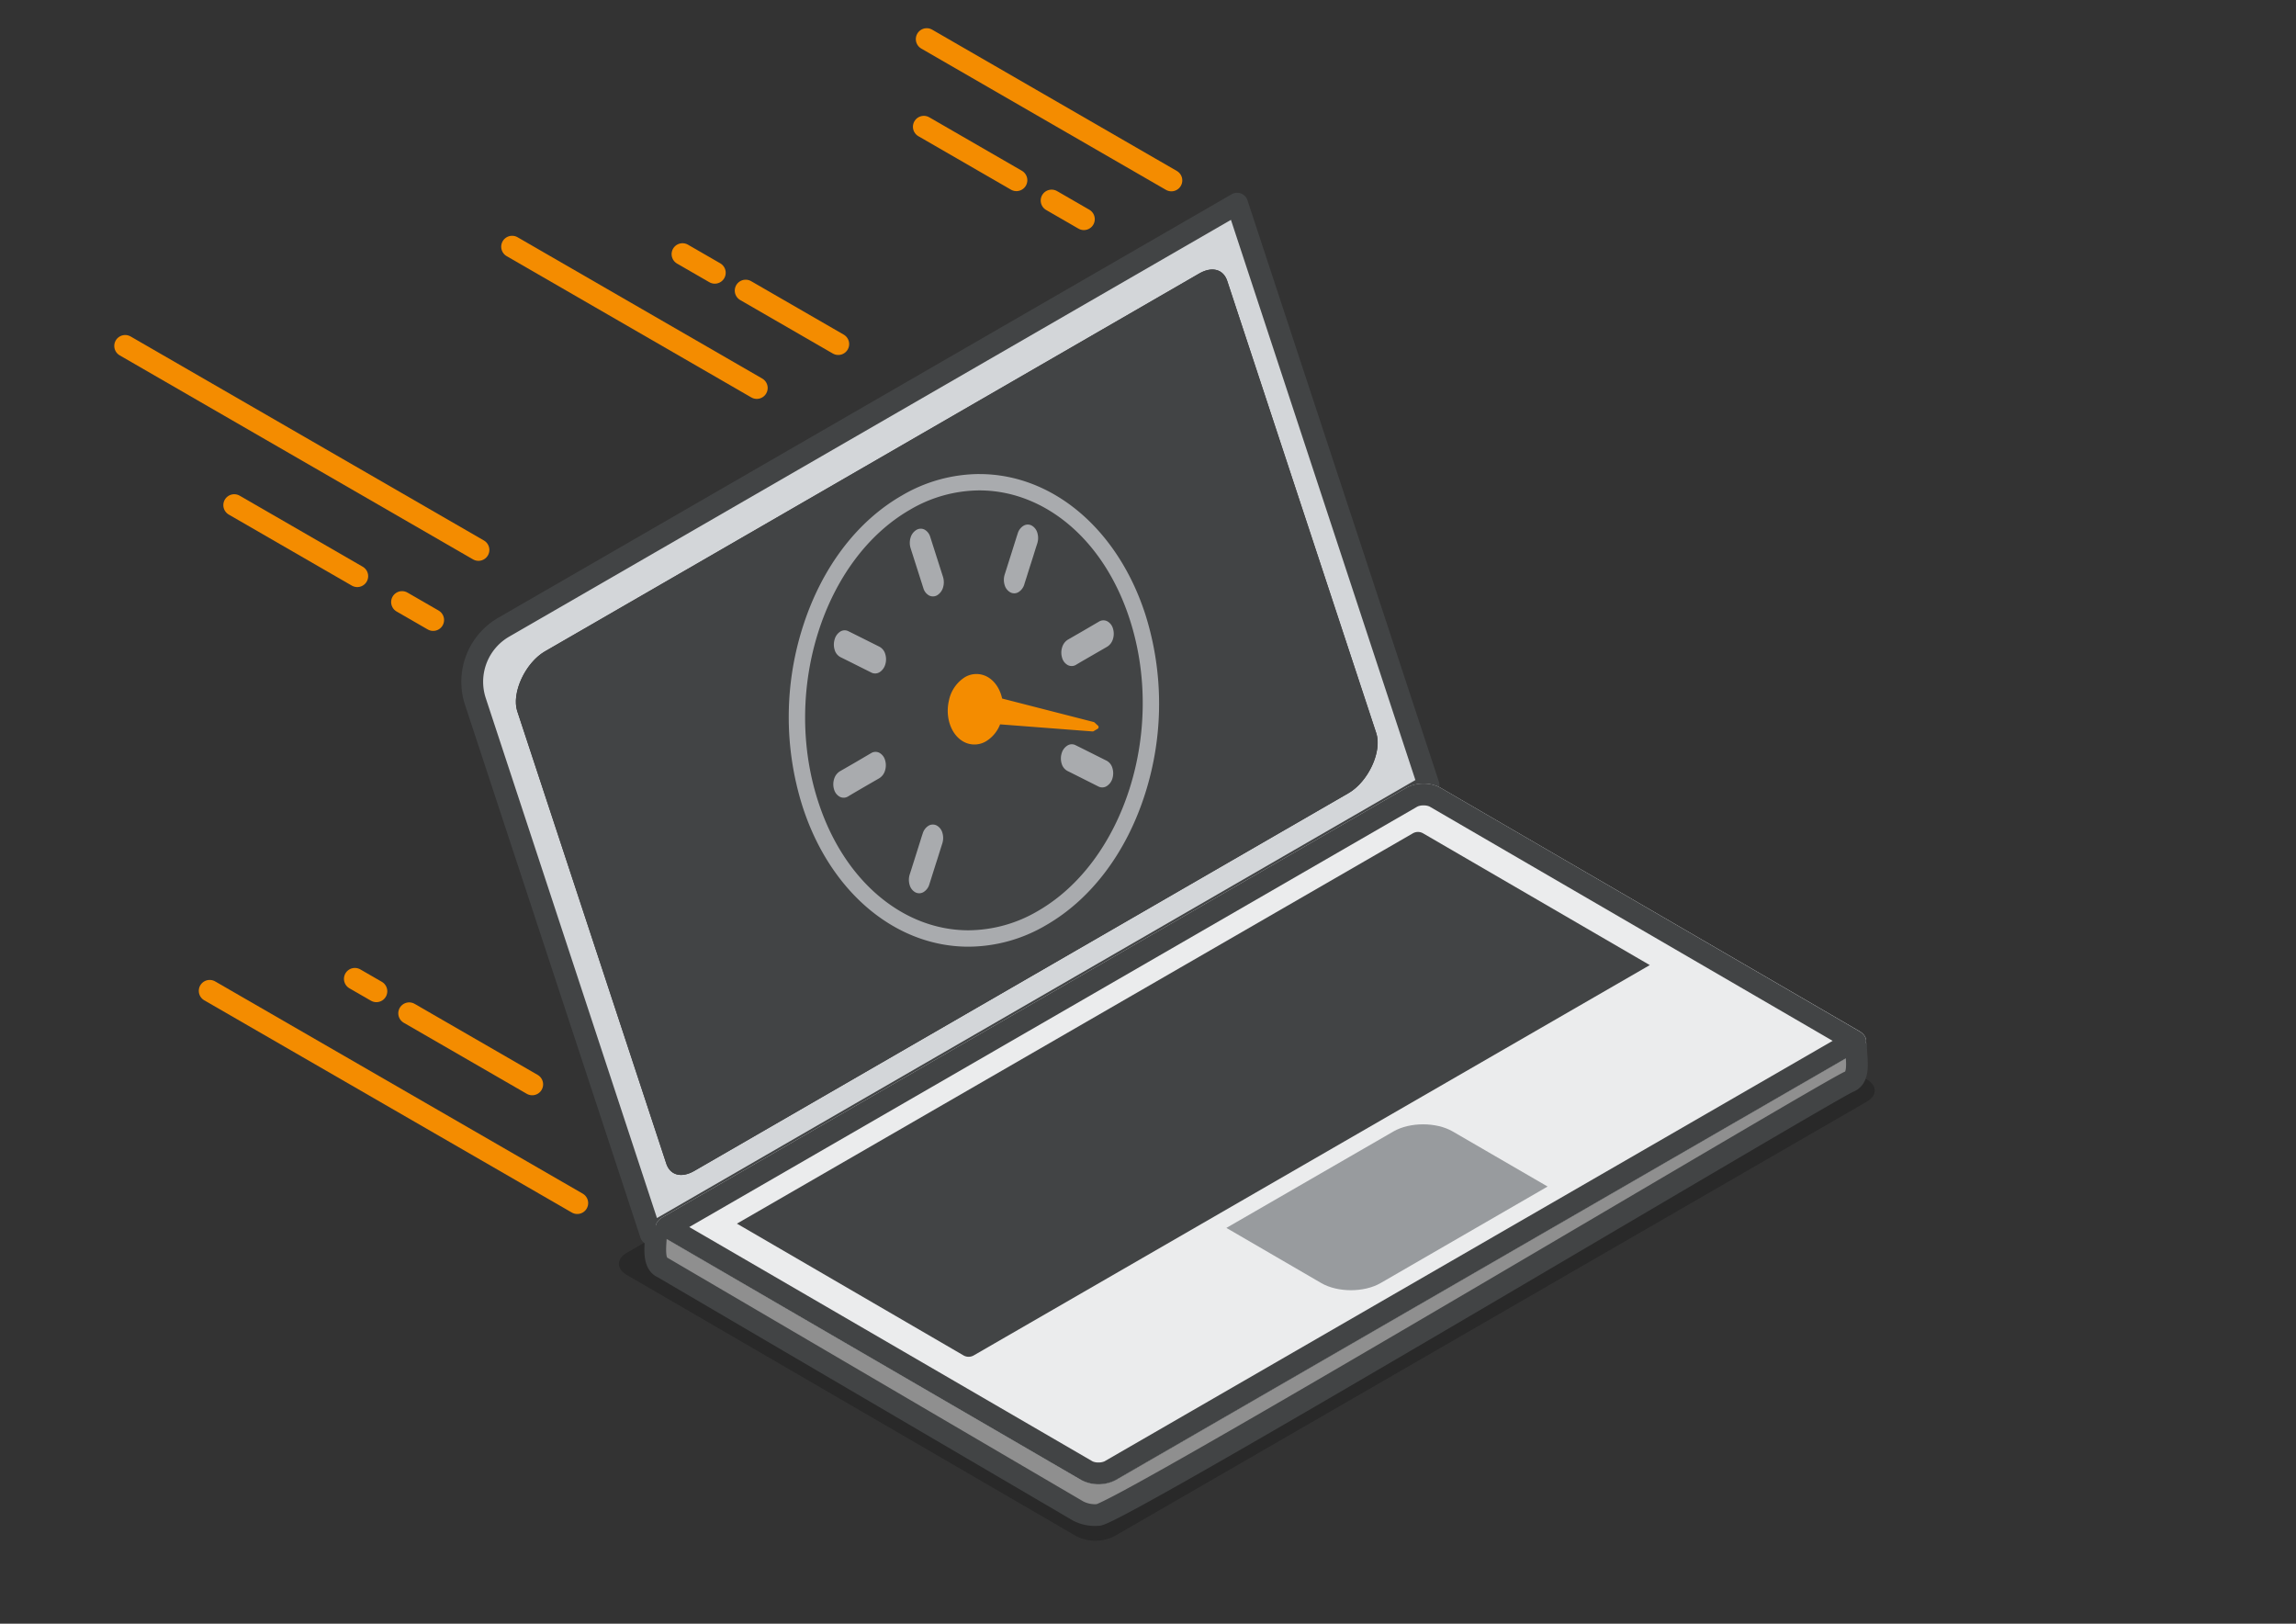 <svg id="Laag_1" data-name="Laag 1" xmlns="http://www.w3.org/2000/svg" viewBox="0 0 841.89 595.28"><rect x="0" y="0" width="841.89" height="595.28" fill="#333333" stroke="none"/><defs><style>.cls-1,.cls-5,.cls-9{fill:none;}.cls-1,.cls-12{stroke:#f48c00;stroke-linecap:round;}.cls-1,.cls-9{stroke-miterlimit:10;}.cls-1,.cls-5{stroke-width:8px;}.cls-2{opacity:0.2;}.cls-3{isolation:isolate;}.cls-4{fill:#d3d6d9;}.cls-5,.cls-9{stroke:#424445;}.cls-12,.cls-5{stroke-linejoin:round;}.cls-6{fill:#424445;}.cls-7{fill:#8f8f8f;}.cls-8{fill:#ebeced;}.cls-9{stroke-width:7.97px;}.cls-10{fill:#989b9e;}.cls-11{fill:#a9abae;}.cls-12{fill:#f48c00;stroke-width:1.44px;}</style></defs><line class="cls-1" x1="273.42" y1="106.54" x2="307.37" y2="126.14"/><line class="cls-1" x1="250.26" y1="93.17" x2="262.1" y2="100"/><line class="cls-1" x1="45.9" y1="126.82" x2="175.44" y2="201.61"/><line class="cls-1" x1="339.81" y1="14.34" x2="429.52" y2="66.14"/><line class="cls-1" x1="76.89" y1="363.26" x2="211.67" y2="441.07"/><line class="cls-1" x1="338.75" y1="46.47" x2="372.7" y2="66.07"/><line class="cls-1" x1="385.6" y1="73.52" x2="397.43" y2="80.35"/><g class="cls-2"><path d="M229.87,459.28c-3.9,2.25-3.91,5.9,0,8.15l164.73,95.73a15.53,15.53,0,0,0,14.08,0L684.49,403.9c3.9-2.25,3.91-5.9,0-8.16L519.8,300a15.5,15.5,0,0,0-14.08,0Z"/></g><g class="cls-3"><path class="cls-4" d="M523.81,287.82,238.63,452.48,173.6,255a20.32,20.32,0,0,1,9.15-24L453.62,74.68ZM244.3,426.56c1.42,4.33,5.57,5.43,10.27,2.72l239.88-138.5c7.26-4.19,12.4-15.27,10.19-22L450,103c-1.43-4.32-5.59-5.43-10.28-2.72L199.88,238.77c-7.26,4.19-12.4,15.27-10.2,22L244.3,426.56"/><path class="cls-5" d="M523.81,287.82,238.63,452.48,174.32,257.19a23.11,23.11,0,0,1,10.4-27.26L453.62,74.68Z"/></g><path class="cls-6" d="M199.88,238.77c-7.26,4.19-12.4,15.27-10.2,22L244.3,426.56c1.42,4.33,5.57,5.43,10.27,2.72l239.88-138.5c7.26-4.19,12.4-15.27,10.19-22L450,103c-1.43-4.32-5.59-5.43-10.28-2.72Z"/><g class="cls-3"><path class="cls-7" d="M243,453.42l153.59,89.26a12.65,12.65,0,0,0,5.7,1.45,13.11,13.11,0,0,0,6.69-1.45L681.69,385.2h0c1.72-1,2.58-2.3,2.58-3.61-.88,3.78,2.14,12.87-2.56,14.9-5.06,1.47-272.27,160-277.86,158.92a13.62,13.62,0,0,1-7.28-1.45L243,464.71c-4.66-1.87-1.8-11.46-2.58-14.85C240.41,451.15,241.25,452.43,243,453.42Z"/><path class="cls-8" d="M515.75,288.77a13.63,13.63,0,0,1,12.39,0L681.73,378c3.4,2,3.39,5.19,0,7.17L408.93,542.68a13.66,13.66,0,0,1-12.39,0L243,453.42c-3.42-2-3.39-5.2,0-7.18Z"/></g><path class="cls-6" d="M522,295.28a5.08,5.08,0,0,1,2.17.4l147.82,85.91-267,154.16a5.2,5.2,0,0,1-2.2.41,5,5,0,0,1-2.17-.4L252.74,449.85l267-154.15a5,5,0,0,1,2.2-.42m0-8a12.67,12.67,0,0,0-6.2,1.49L243,446.24c-3.43,2-3.46,5.19,0,7.18l153.59,89.26a13.71,13.71,0,0,0,12.39,0L681.69,385.2c3.43-2,3.44-5.19,0-7.17L528.14,288.77a12.63,12.63,0,0,0-6.19-1.49Z"/><path class="cls-9" d="M680.74,381.59c-.87,3.78,2.12,12.87-2.53,14.9-5,1.47-270.11,160-275.66,158.92a13.41,13.41,0,0,1-7.22-1.45L243,464.71c-4.63-1.87-1.79-11.46-2.56-14.85"/><path class="cls-6" d="M504.64,268.81,482.31,201l22.33,67.84c1.25,3.77.16,8.92-2.32,13.46C504.8,277.73,505.89,272.58,504.64,268.81Z"/><path class="cls-6" d="M499,270.69,467.5,175.21,415.82,329.33l75.63-43.74C496.48,282.68,500.16,274.36,499,270.69Z"/><path class="cls-6" d="M202.88,244c-3.55,2.06-6.42,6.8-7.38,10.71a17.52,17.52,0,0,0-.35,2.52,5.35,5.35,0,0,0,.23,1.67l42.48,129,73.47-206Z"/><path class="cls-6" d="M518.06,305.51a3.73,3.73,0,0,1,3.75,0l83.13,48.31-1.89,1.09-246,142a3.74,3.74,0,0,1-3.76,0L272.27,449.8l-2.06-1.19Z"/><path class="cls-10" d="M449.69,450.17l34.82,20.24c6,3.47,15.68,3.47,21.69,0L567.47,435,532.65,414.8c-6-3.47-15.68-3.47-21.69,0Z"/><path class="cls-11" d="M359.12,179.79c23.6,0,45.69,17.71,55.23,47.59,13,40.61-2.13,88.33-33.74,106.58a50.75,50.75,0,0,1-25.5,7.1c-23.6,0-45.69-17.7-55.23-47.58-13-40.61,2.13-88.33,33.75-106.58a50.65,50.65,0,0,1,25.49-7.11m0-6h0a56.43,56.43,0,0,0-28.49,7.91C314,191.28,301.14,208.43,294.31,230a108.7,108.7,0,0,0-.15,65.31c10,31.45,34,51.76,60.95,51.76a56.47,56.47,0,0,0,28.5-7.91c16.59-9.57,29.48-26.72,36.31-48.28a108.7,108.7,0,0,0,.15-65.31c-10.05-31.45-34-51.77-60.95-51.77Z"/><path class="cls-11" d="M336,194.29a3.09,3.09,0,0,1,3-.13,4.47,4.47,0,0,1,2.09,2.66l2.35,7.36,2.35,7.35a6.68,6.68,0,0,1,0,3.86,5,5,0,0,1-2.11,2.82,3.11,3.11,0,0,1-3,.11,4.45,4.45,0,0,1-2.09-2.65l-2.35-7.36-1.66-5.2-.69-2.16a6.59,6.59,0,0,1,0-3.86A4.9,4.9,0,0,1,336,194.29Z"/><path class="cls-11" d="M375.27,192.77a3.05,3.05,0,0,1,3-.11,4.43,4.43,0,0,1,2.09,2.65,6.51,6.51,0,0,1,0,3.86l-.71,2.2c-.42,1.37-1,3.25-1.68,5.34s-1.25,4-1.68,5.32-.71,2.2-.7,2.22a5,5,0,0,1-2.11,2.81,3,3,0,0,1-3,.11,4.39,4.39,0,0,1-2.09-2.65,6.51,6.51,0,0,1,0-3.86c.06-.17,1.07-3.38,2.39-7.54.66-2.08,1.26-4,1.68-5.33s.69-2.16.71-2.21A4.88,4.88,0,0,1,375.27,192.77Z"/><path class="cls-11" d="M340.45,302.74a3.08,3.08,0,0,1,3-.11,4.39,4.39,0,0,1,2.09,2.65,6.55,6.55,0,0,1,0,3.87l-.7,2.2c-.43,1.37-1,3.24-1.69,5.33-1.31,4.16-2.33,7.37-2.38,7.54a4.92,4.92,0,0,1-2.11,2.81,3.05,3.05,0,0,1-3,.12,4.42,4.42,0,0,1-2.1-2.66,6.51,6.51,0,0,1,0-3.86c.06-.17,1.08-3.38,2.39-7.53.66-2.08,1.26-4,1.68-5.34s.69-2.16.71-2.2A5,5,0,0,1,340.45,302.74Z"/><path class="cls-11" d="M391.41,273.32a3,3,0,0,1,3-.11l1.68.83,4,2,5.71,2.86a4.39,4.39,0,0,1,2.09,2.66,6.51,6.51,0,0,1,0,3.86,4.91,4.91,0,0,1-2.11,2.8,3.06,3.06,0,0,1-3,.13l-5.71-2.87c-3.15-1.59-5.58-2.8-5.71-2.86A4.38,4.38,0,0,1,389.3,280a6.47,6.47,0,0,1,0-3.87A4.9,4.9,0,0,1,391.41,273.32Z"/><path class="cls-11" d="M403,227.87a3.11,3.11,0,0,1,3-.11,4.38,4.38,0,0,1,2.09,2.65,6.47,6.47,0,0,1,0,3.87,4.87,4.87,0,0,1-2.1,2.81l-5.72,3.3-4.05,2.34-1.67,1a3.05,3.05,0,0,1-3,.11,4.33,4.33,0,0,1-2.09-2.65,6.44,6.44,0,0,1,0-3.86,4.94,4.94,0,0,1,2.1-2.82l5.73-3.3Z"/><path class="cls-11" d="M319.43,276.1a3.08,3.08,0,0,1,3-.12,4.38,4.38,0,0,1,2.09,2.65,6.47,6.47,0,0,1,0,3.87,4.88,4.88,0,0,1-2.1,2.81l-5.72,3.3L312.61,291l-1.67,1a3.05,3.05,0,0,1-3,.11,4.33,4.33,0,0,1-2.09-2.65,6.44,6.44,0,0,1,0-3.86,4.94,4.94,0,0,1,2.1-2.82l5.73-3.3Z"/><path class="cls-11" d="M308.12,231.54a3,3,0,0,1,3-.11l1.68.83,4,2,5.71,2.86a4.41,4.41,0,0,1,2.09,2.66,6.51,6.51,0,0,1,0,3.86,5,5,0,0,1-2.1,2.81,3.08,3.08,0,0,1-3,.12l-1.68-.84-4-2c-1.57-.8-3-1.5-4-2l-1.68-.83a4.39,4.39,0,0,1-2.09-2.65,6.51,6.51,0,0,1,0-3.86A4.91,4.91,0,0,1,308.12,231.54Z"/><path class="cls-12" d="M354.12,248.92a7.57,7.57,0,0,1,6.33-.7c3.31,1.13,5.65,4.45,6.39,8.46l34,8.72,1.27,1.17-1.47.87-34.42-2.64a11.85,11.85,0,0,1-5,6.33,7.6,7.6,0,0,1-6.33.7c-5-1.71-7.77-8.37-6.23-14.88A12.48,12.48,0,0,1,354.12,248.92Z"/><line class="cls-1" x1="85.89" y1="185.19" x2="131" y2="211.23"/><line class="cls-1" x1="147.42" y1="220.72" x2="158.83" y2="227.3"/><line class="cls-1" x1="150.04" y1="371.49" x2="195.15" y2="397.54"/><line class="cls-1" x1="130.12" y1="358.86" x2="138.01" y2="363.41"/><line class="cls-1" x1="187.78" y1="90.44" x2="277.49" y2="142.24"/></svg>